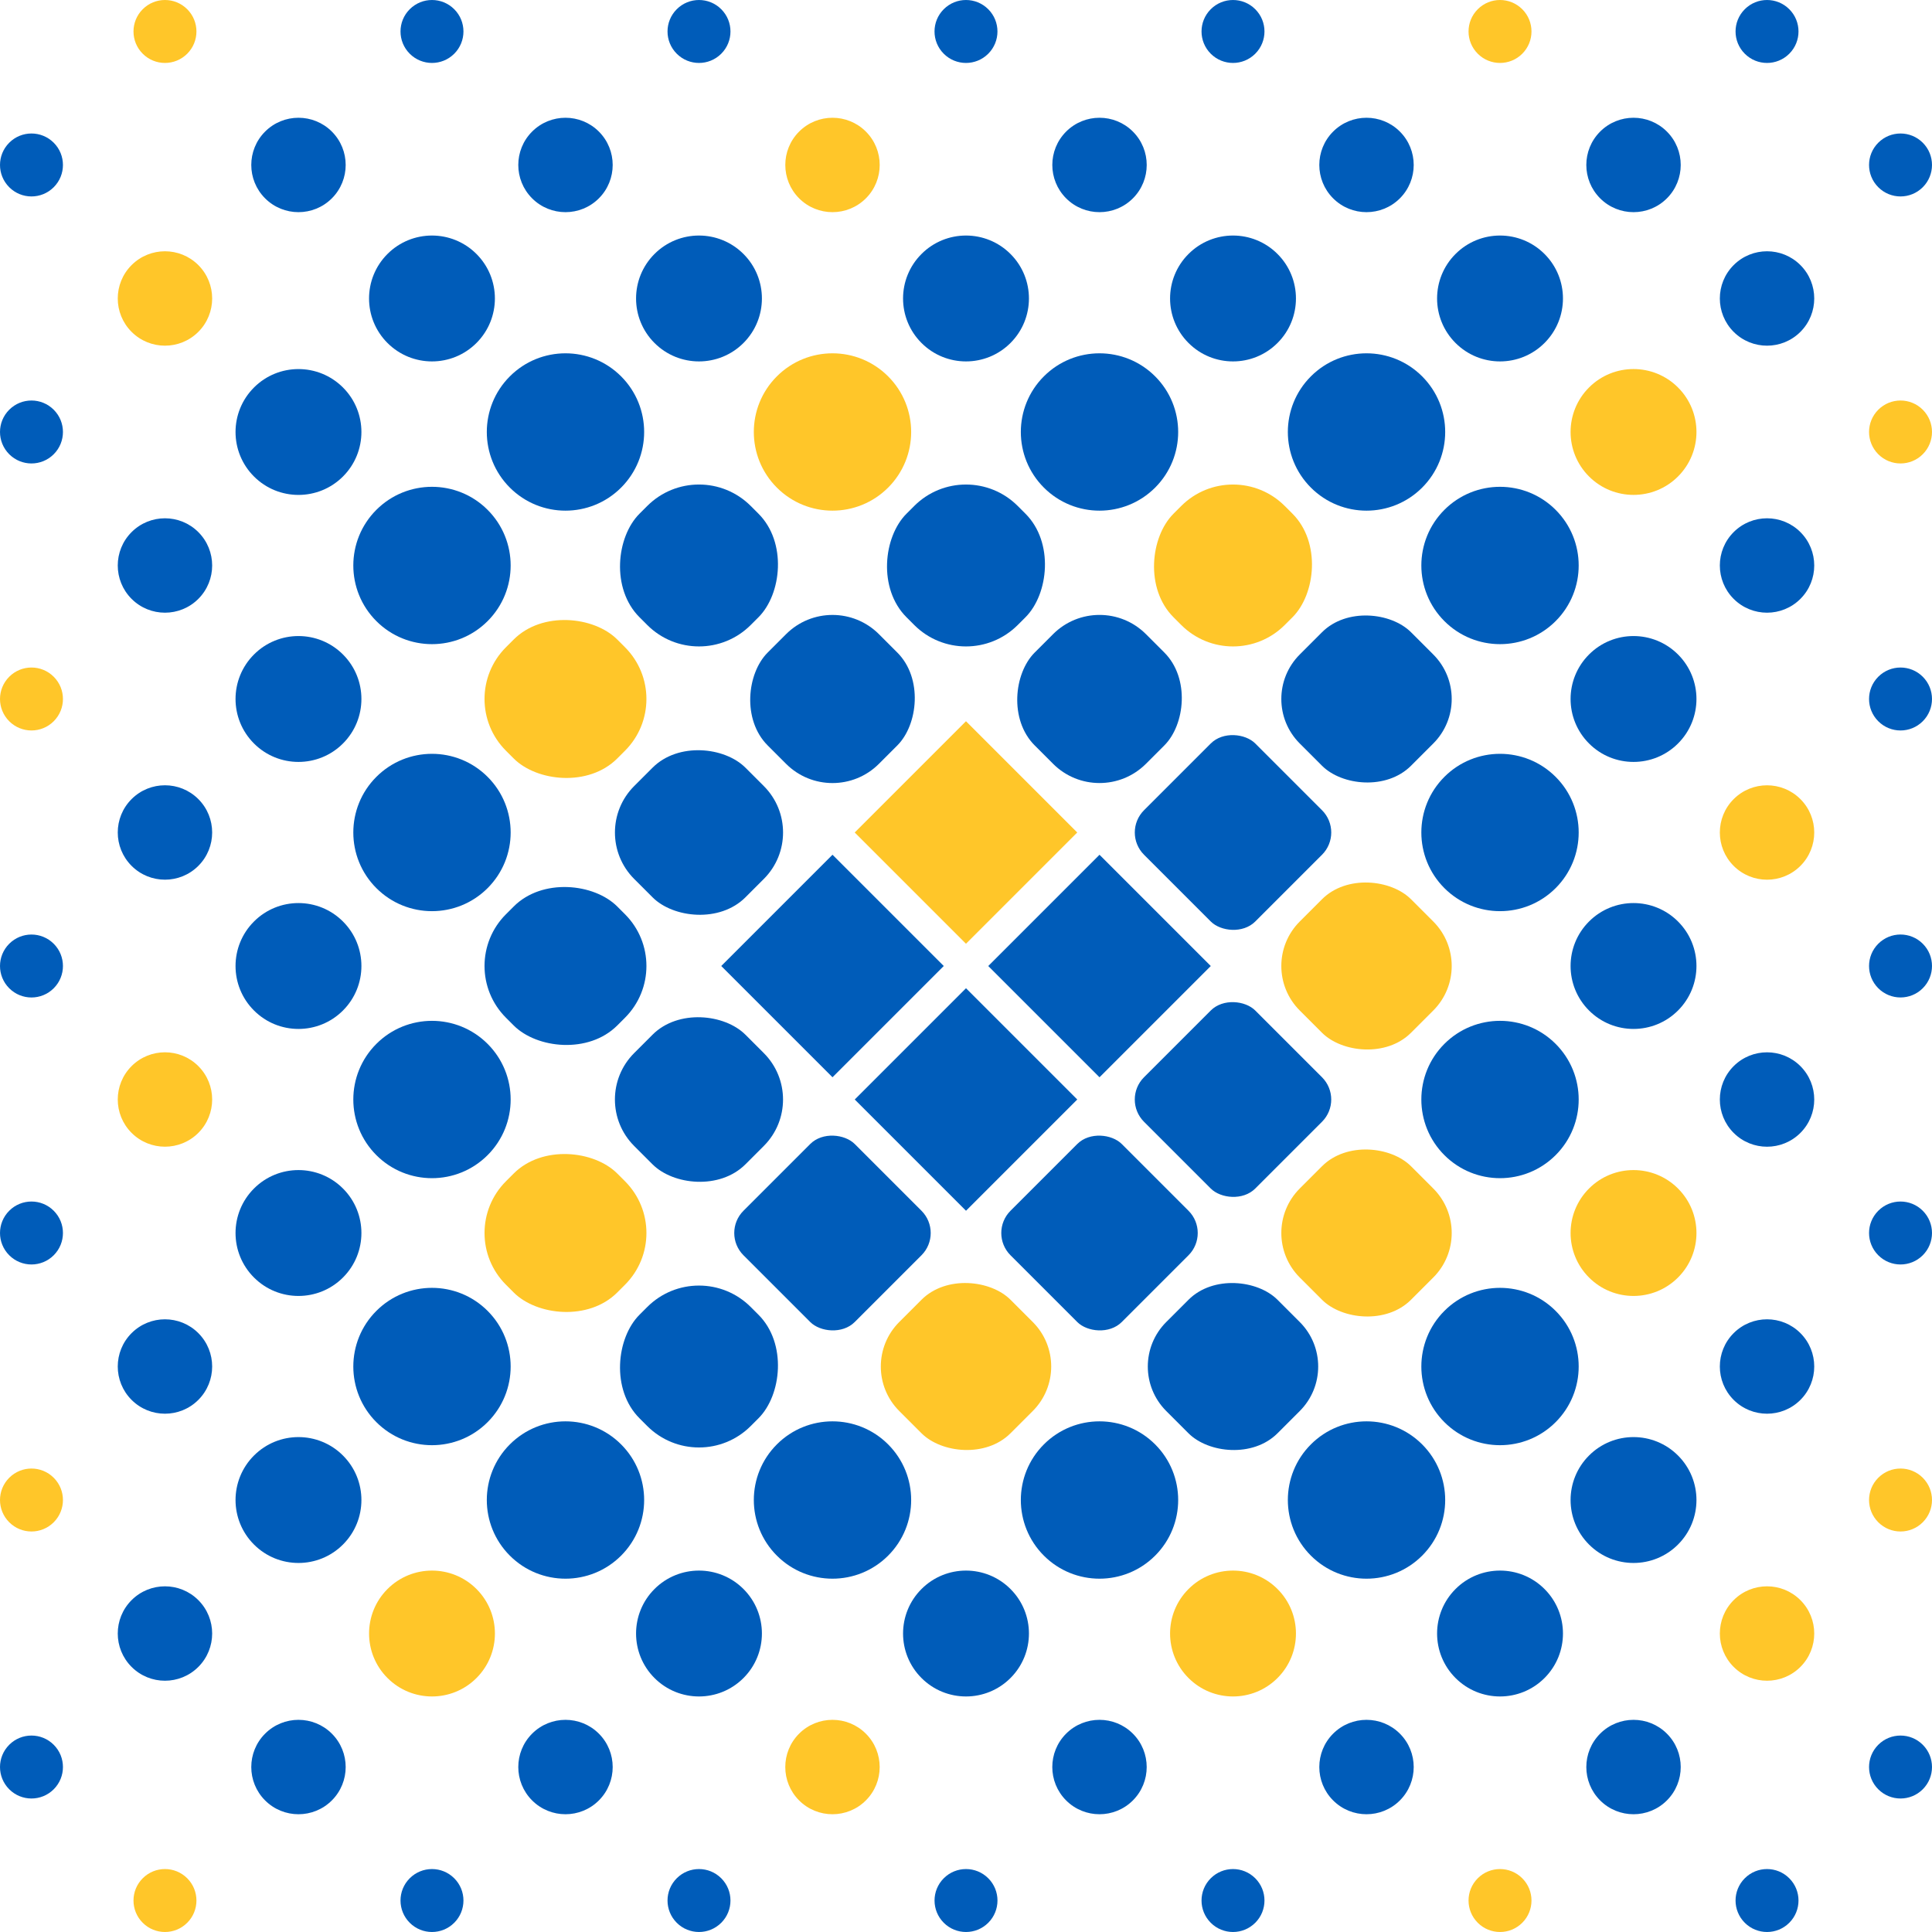 <?xml version="1.0" encoding="UTF-8"?><svg id="b" xmlns="http://www.w3.org/2000/svg" width="88.788" height="88.788" viewBox="0 0 88.788 88.788"><defs><style>.d{fill:#005cb9;}.e{fill:#ffc629;}</style></defs><g id="c"><path class="d" d="M80.184.424h0c.565-.565,1.48-.565,2.045,0h0c.565.565.565,1.48,0,2.045h0c-.565.565-1.48.565-2.045,0h0c-.565-.565-.565-1.48,0-2.045Z"/><path class="d" d="M73.537,9.115h0c.847.847,2.221.847,3.068,0h0c.847-.847.847-2.221,0-3.068h0c-.847-.847-2.221-.847-3.068,0h0c-.847.847-.847,2.221,0,3.068Z"/><path class="e" d="M67.913,2.469h0c.565.565,1.48.565,2.045,0h0c.565-.565.565-1.48,0-2.045h0c-.565-.565-1.48-.565-2.045,0h0c-.565.565-.565,1.48,0,2.045Z"/><path class="d" d="M66.891,15.762h0c1.13,1.13,2.961,1.13,4.09,0h0c1.13-1.13,1.13-2.961,0-4.09h0c-1.129-1.13-2.961-1.13-4.09,0h0c-1.13,1.129-1.13,2.961,0,4.09Z"/><path class="d" d="M61.266,9.115h0c.847.847,2.221.847,3.068,0h0c.847-.847.847-2.221,0-3.068h0c-.847-.847-2.221-.847-3.068,0h0c-.847.847-.847,2.221,0,3.068Z"/><path class="d" d="M55.642,2.469h0c.565.565,1.48.565,2.045,0h0c.565-.565.565-1.48,0-2.045h0c-.565-.565-1.48-.565-2.045,0h0c-.565.565-.565,1.48,0,2.045Z"/><path class="d" d="M60.244,22.409h0c1.412,1.412,3.701,1.412,5.113,0h0c1.412-1.412,1.412-3.701,0-5.113h0c-1.412-1.412-3.701-1.412-5.113,0h0c-1.412,1.412-1.412,3.701,0,5.113Z"/><path class="d" d="M54.62,15.762h0c1.129,1.13,2.961,1.13,4.09,0h0c1.13-1.13,1.13-2.961,0-4.09h0c-1.129-1.13-2.961-1.13-4.09,0h0c-1.13,1.129-1.13,2.961,0,4.09Z"/><path class="d" d="M48.996,9.115h0c.847.847,2.221.847,3.068,0h0c.847-.847.847-2.221,0-3.068h0c-.847-.847-2.221-.847-3.068,0h0c-.847.847-.847,2.221,0,3.068Z"/><path class="d" d="M43.371,2.469h0c.565.565,1.48.565,2.045,0h0c.565-.565.565-1.48,0-2.045h0c-.565-.565-1.48-.565-2.045,0h0c-.565.565-.565,1.48,0,2.045Z"/><rect class="e" x="53.05" y="22.372" width="7.231" height="7.231" rx="3.363" ry="3.363" transform="translate(78.357 84.432) rotate(-135)"/><path class="d" d="M47.973,22.409h0c1.412,1.412,3.701,1.412,5.113,0h0c1.412-1.412,1.412-3.701,0-5.113h0c-1.412-1.412-3.701-1.412-5.113,0h0c-1.412,1.412-1.412,3.701,0,5.113Z"/><path class="d" d="M42.349,15.762h0c1.129,1.13,2.961,1.13,4.09,0h0c1.13-1.13,1.13-2.961,0-4.09h0c-1.13-1.13-2.961-1.13-4.09,0h0c-1.13,1.129-1.13,2.961,0,4.09Z"/><path class="e" d="M36.725,9.115h0c.847.847,2.221.847,3.068,0h0c.847-.847.847-2.221,0-3.068h0c-.847-.847-2.221-.847-3.068,0h0c-.847.847-.847,2.221,0,3.068Z"/><path class="d" d="M31.101,2.469h0c.565.565,1.48.565,2.045,0h0c.565-.565.565-1.48,0-2.045h0c-.565-.565-1.48-.565-2.045,0h0c-.565.565-.565,1.48,0,2.045Z"/><rect class="d" x="46.914" y="28.508" width="7.231" height="7.231" rx="3.018" ry="3.018" transform="translate(63.545 90.567) rotate(-135)"/><rect class="d" x="40.779" y="22.372" width="7.231" height="7.231" rx="3.363" ry="3.363" transform="translate(57.41 75.755) rotate(-135.001)"/><path class="e" d="M35.702,22.409h0c1.412,1.412,3.701,1.412,5.113,0h0c1.412-1.412,1.412-3.701,0-5.113h0c-1.412-1.412-3.701-1.412-5.113,0h0c-1.412,1.412-1.412,3.701,0,5.113Z"/><path class="d" d="M30.078,15.762h0c1.13,1.13,2.961,1.13,4.09,0h0c1.129-1.13,1.129-2.961,0-4.09h0c-1.13-1.13-2.961-1.13-4.09,0h0c-1.129,1.129-1.129,2.961,0,4.09Z"/><path class="d" d="M24.454,9.115h0c.847.847,2.221.847,3.068,0h0c.847-.847.847-2.221,0-3.068h0c-.847-.847-2.221-.847-3.068,0h0c-.847.847-.847,2.221,0,3.068Z"/><path class="d" d="M18.83,2.469h0c.565.565,1.48.565,2.045,0h0c.565-.565.565-1.48,0-2.045h0c-.565-.565-1.48-.565-2.045,0h0c-.565.565-.565,1.48,0,2.045Z"/><rect class="e" x="40.779" y="34.643" width="7.231" height="7.231" transform="translate(48.732 96.703) rotate(-135)"/><rect class="d" x="34.643" y="28.508" width="7.231" height="7.231" rx="3.018" ry="3.018" transform="translate(42.597 81.891) rotate(-135)"/><rect class="d" x="28.508" y="22.372" width="7.231" height="7.231" rx="3.363" ry="3.363" transform="translate(36.462 67.078) rotate(-135)"/><path class="d" d="M23.431,22.409h0c1.412,1.412,3.701,1.412,5.113,0h0c1.412-1.412,1.412-3.701,0-5.113h0c-1.412-1.412-3.701-1.412-5.113,0h0c-1.412,1.412-1.412,3.701,0,5.113Z"/><path class="d" d="M17.807,15.762h0c1.13,1.13,2.961,1.13,4.09,0h0c1.129-1.13,1.129-2.961,0-4.09h0c-1.13-1.13-2.961-1.13-4.09,0h0c-1.129,1.129-1.129,2.961,0,4.09Z"/><path class="d" d="M12.183,9.115h0c.847.847,2.221.847,3.068,0h0c.847-.847.847-2.221,0-3.068h0c-.847-.847-2.221-.847-3.068,0h0c-.847.847-.847,2.221,0,3.068Z"/><path class="e" d="M6.559,2.469h0c.565.565,1.48.565,2.045,0h0c.565-.565.565-1.48,0-2.045h0c-.565-.565-1.48-.565-2.045,0h0c-.565.565-.565,1.48,0,2.045Z"/><path class="d" d="M2.469,8.604h0c.565-.565.565-1.48,0-2.045h0c-.565-.565-1.48-.565-2.045,0H.424c-.565.565-.565,1.48,0,2.045H.424c.565.565,1.48.565,2.045,0Z"/><path class="e" d="M9.115,15.251h0c.847-.847.847-2.221,0-3.068h0c-.847-.847-2.221-.847-3.068,0h0c-.847.847-.847,2.221,0,3.068h0c.847.847,2.221.847,3.068,0Z"/><path class="d" d="M2.469,20.875h0c.565-.565.565-1.48,0-2.045h0c-.565-.565-1.48-.565-2.045,0H.424c-.565.565-.565,1.48,0,2.045H.424c.565.565,1.48.565,2.045,0Z"/><path class="d" d="M15.762,21.898h0c1.13-1.13,1.13-2.961,0-4.09h0c-1.13-1.129-2.961-1.129-4.09,0h0c-1.13,1.13-1.13,2.961,0,4.09h0c1.129,1.129,2.961,1.129,4.09,0Z"/><path class="d" d="M9.115,27.522h0c.847-.847.847-2.221,0-3.068h0c-.847-.847-2.221-.847-3.068,0h0c-.847.847-.847,2.221,0,3.068h0c.847.847,2.221.847,3.068,0Z"/><path class="e" d="M2.469,33.146h0c.565-.565.565-1.48,0-2.045h0c-.565-.565-1.48-.565-2.045,0H.424c-.565.565-.565,1.48,0,2.045H.424c.565.565,1.48.565,2.045,0Z"/><path class="d" d="M22.409,28.544h0c1.412-1.412,1.412-3.701,0-5.113h0c-1.412-1.412-3.701-1.412-5.113,0h0c-1.412,1.412-1.412,3.701,0,5.113h0c1.412,1.412,3.701,1.412,5.113,0Z"/><path class="d" d="M15.762,34.168h0c1.13-1.13,1.13-2.961,0-4.09h0c-1.13-1.13-2.961-1.13-4.09,0h0c-1.13,1.13-1.13,2.961,0,4.09h0c1.129,1.13,2.961,1.13,4.09,0Z"/><path class="d" d="M9.115,39.792h0c.847-.847.847-2.221,0-3.068h0c-.847-.847-2.221-.847-3.068,0h0c-.847.847-.847,2.221,0,3.068h0c.847.847,2.221.847,3.068,0Z"/><path class="d" d="M2.469,45.417h0c.565-.565.565-1.48,0-2.045h0c-.565-.565-1.48-.565-2.045,0H.424c-.565.565-.565,1.48,0,2.045H.424c.565.565,1.48.565,2.045,0Z"/><rect class="e" x="22.372" y="28.508" width="7.231" height="7.231" rx="3.363" ry="3.363" transform="translate(67.078 36.462) rotate(135)"/><path class="d" d="M22.409,40.815h0c1.412-1.412,1.412-3.701,0-5.113h0c-1.412-1.412-3.701-1.412-5.113,0h0c-1.412,1.412-1.412,3.701,0,5.113h0c1.412,1.412,3.701,1.412,5.113,0Z"/><path class="d" d="M15.762,46.439h0c1.13-1.13,1.13-2.961,0-4.09h0c-1.13-1.13-2.961-1.13-4.09,0h0c-1.13,1.129-1.13,2.961,0,4.09h0c1.129,1.13,2.961,1.13,4.09,0Z"/><path class="e" d="M9.115,52.063h0c.847-.847.847-2.221,0-3.068h0c-.847-.847-2.221-.847-3.068,0h0c-.847.847-.847,2.221,0,3.068h0c.847.847,2.221.847,3.068,0Z"/><path class="d" d="M2.469,57.687h0c.565-.565.565-1.48,0-2.045h0c-.565-.565-1.48-.565-2.045,0H.424c-.565.565-.565,1.48,0,2.045H.424c.565.565,1.48.565,2.045,0Z"/><rect class="d" x="28.508" y="34.643" width="7.231" height="7.231" rx="3.018" ry="3.018" transform="translate(81.891 42.597) rotate(135)"/><rect class="d" x="22.372" y="40.779" width="7.231" height="7.231" rx="3.363" ry="3.363" transform="translate(75.755 57.409) rotate(135)"/><path class="d" d="M22.409,53.086h0c1.412-1.412,1.412-3.701,0-5.113h0c-1.412-1.412-3.701-1.412-5.113,0h0c-1.412,1.412-1.412,3.701,0,5.113h0c1.412,1.412,3.701,1.412,5.113,0Z"/><path class="d" d="M15.762,58.71h0c1.13-1.129,1.13-2.961,0-4.09h0c-1.13-1.13-2.961-1.13-4.09,0h0c-1.13,1.13-1.13,2.961,0,4.09h0c1.129,1.13,2.961,1.13,4.09,0Z"/><path class="d" d="M9.115,64.334h0c.847-.847.847-2.221,0-3.068h0c-.847-.847-2.221-.847-3.068,0h0c-.847.847-.847,2.221,0,3.068h0c.847.847,2.221.847,3.068,0Z"/><path class="e" d="M2.469,69.958h0c.565-.565.565-1.48,0-2.045h0c-.565-.565-1.48-.565-2.045,0H.424c-.565.565-.565,1.48,0,2.045H.424c.565.565,1.48.565,2.045,0Z"/><rect class="d" x="34.643" y="40.779" width="7.231" height="7.231" transform="translate(96.703 48.733) rotate(135)"/><rect class="d" x="28.508" y="46.914" width="7.231" height="7.231" rx="3.018" ry="3.018" transform="translate(90.567 63.545) rotate(135)"/><rect class="e" x="22.372" y="53.05" width="7.231" height="7.231" rx="3.363" ry="3.363" transform="translate(84.432 78.357) rotate(135)"/><path class="d" d="M22.409,65.357h0c1.412-1.412,1.412-3.701,0-5.113h0c-1.412-1.412-3.701-1.412-5.113,0h0c-1.412,1.412-1.412,3.701,0,5.113h0c1.412,1.412,3.701,1.412,5.113,0Z"/><path class="d" d="M15.762,70.981h0c1.13-1.13,1.13-2.961,0-4.09h0c-1.13-1.13-2.961-1.13-4.09,0h0c-1.13,1.13-1.13,2.961,0,4.09h0c1.129,1.13,2.961,1.13,4.09,0Z"/><path class="d" d="M9.115,76.605h0c.847-.847.847-2.221,0-3.068h0c-.847-.847-2.221-.847-3.068,0h0c-.847.847-.847,2.221,0,3.068h0c.847.847,2.221.847,3.068,0Z"/><path class="d" d="M2.469,82.229h0c.565-.565.565-1.48,0-2.045h0c-.565-.565-1.48-.565-2.045,0H.424c-.565.565-.565,1.48,0,2.045H.424c.565.565,1.48.565,2.045,0Z"/><path class="e" d="M8.604,86.319h0c-.565-.565-1.48-.565-2.045,0h0c-.565.565-.565,1.48,0,2.045h0c.565.565,1.48.565,2.045,0h0c.565-.565.565-1.48,0-2.045Z"/><path class="d" d="M15.251,79.673h0c-.847-.847-2.221-.847-3.068,0h0c-.847.847-.847,2.221,0,3.068h0c.847.847,2.221.847,3.068,0h0c.847-.847.847-2.221,0-3.068Z"/><path class="d" d="M20.875,86.319h0c-.565-.565-1.48-.565-2.045,0h0c-.565.565-.565,1.48,0,2.045h0c.565.565,1.48.565,2.045,0h0c.565-.565.565-1.48,0-2.045Z"/><path class="e" d="M21.898,73.026h0c-1.13-1.13-2.961-1.13-4.09,0h0c-1.129,1.129-1.129,2.961,0,4.09h0c1.13,1.13,2.961,1.13,4.09,0h0c1.129-1.13,1.129-2.961,0-4.09Z"/><path class="d" d="M27.522,79.673h0c-.847-.847-2.221-.847-3.068,0h0c-.847.847-.847,2.221,0,3.068h0c.847.847,2.221.847,3.068,0h0c.847-.847.847-2.221,0-3.068Z"/><path class="d" d="M33.146,86.319h0c-.565-.565-1.48-.565-2.045,0h0c-.565.565-.565,1.48,0,2.045h0c.565.565,1.48.565,2.045,0h0c.565-.565.565-1.48,0-2.045Z"/><path class="d" d="M28.544,66.379h0c-1.412-1.412-3.701-1.412-5.113,0h0c-1.412,1.412-1.412,3.701,0,5.113h0c1.412,1.412,3.701,1.412,5.113,0h0c1.412-1.412,1.412-3.701,0-5.113Z"/><path class="d" d="M34.168,73.026h0c-1.13-1.13-2.961-1.13-4.09,0h0c-1.129,1.129-1.129,2.961,0,4.09h0c1.13,1.13,2.961,1.13,4.09,0h0c1.129-1.13,1.129-2.961,0-4.09Z"/><path class="e" d="M39.792,79.673h0c-.847-.847-2.221-.847-3.068,0h0c-.847.847-.847,2.221,0,3.068h0c.847.847,2.221.847,3.068,0h0c.847-.847.847-2.221,0-3.068Z"/><path class="d" d="M45.417,86.319h0c-.565-.565-1.48-.565-2.045,0h0c-.565.565-.565,1.48,0,2.045h0c.565.565,1.48.565,2.045,0h0c.565-.565.565-1.48,0-2.045Z"/><rect class="d" x="28.508" y="59.185" width="7.231" height="7.231" rx="3.363" ry="3.363" transform="translate(53.815 -4.321) rotate(45)"/><path class="d" d="M40.815,66.379h0c-1.412-1.412-3.701-1.412-5.113,0h0c-1.412,1.412-1.412,3.701,0,5.113h0c1.412,1.412,3.701,1.412,5.113,0h0c1.412-1.412,1.412-3.701,0-5.113Z"/><path class="d" d="M46.439,73.026h0c-1.13-1.13-2.961-1.13-4.09,0h0c-1.13,1.129-1.13,2.961,0,4.09h0c1.129,1.13,2.961,1.13,4.09,0h0c1.13-1.13,1.13-2.961,0-4.09Z"/><path class="d" d="M52.063,79.673h0c-.847-.847-2.221-.847-3.068,0h0c-.847.847-.847,2.221,0,3.068h0c.847.847,2.221.847,3.068,0h0c.847-.847.847-2.221,0-3.068Z"/><path class="d" d="M57.687,86.319h0c-.565-.565-1.48-.565-2.045,0h0c-.565.565-.565,1.48,0,2.045h0c.565.565,1.48.565,2.045,0h0c.565-.565.565-1.48,0-2.045Z"/><rect class="d" x="34.643" y="53.049" width="7.231" height="7.231" rx="1.446" ry="1.446" transform="translate(-28.863 43.65) rotate(-45)"/><rect class="e" x="40.779" y="59.185" width="7.231" height="7.231" rx="2.892" ry="2.892" transform="translate(-31.404 49.785) rotate(-45)"/><path class="d" d="M53.086,66.379h0c-1.412-1.412-3.701-1.412-5.113,0h0c-1.412,1.412-1.412,3.701,0,5.113h0c1.412,1.412,3.701,1.412,5.113,0h0c1.412-1.412,1.412-3.701,0-5.113Z"/><path class="e" d="M58.71,73.026h0c-1.129-1.13-2.961-1.13-4.09,0h0c-1.13,1.129-1.13,2.961,0,4.09h0c1.129,1.13,2.961,1.13,4.09,0h0c1.13-1.13,1.13-2.961,0-4.09Z"/><path class="d" d="M64.334,79.673h0c-.847-.847-2.221-.847-3.068,0h0c-.847.847-.847,2.221,0,3.068h0c.847.847,2.221.847,3.068,0h0c.847-.847.847-2.221,0-3.068Z"/><path class="e" d="M69.958,86.319h0c-.565-.565-1.48-.565-2.045,0h0c-.565.565-.565,1.48,0,2.045h0c.565.565,1.48.565,2.045,0h0c.565-.565.565-1.48,0-2.045Z"/><rect class="d" x="40.779" y="46.914" width="7.231" height="7.231" transform="translate(-22.727 46.191) rotate(-45)"/><rect class="d" x="46.914" y="53.049" width="7.231" height="7.231" rx="1.446" ry="1.446" transform="translate(-25.268 52.327) rotate(-45)"/><rect class="d" x="53.049" y="59.185" width="7.231" height="7.231" rx="2.892" ry="2.892" transform="translate(-27.81 58.462) rotate(-45)"/><path class="d" d="M65.357,66.379h0c-1.412-1.412-3.701-1.412-5.113,0h0c-1.412,1.412-1.412,3.701,0,5.113h0c1.412,1.412,3.701,1.412,5.113,0h0c1.412-1.412,1.412-3.701,0-5.113Z"/><path class="d" d="M70.981,73.026h0c-1.129-1.13-2.961-1.13-4.09,0h0c-1.13,1.129-1.13,2.961,0,4.09h0c1.13,1.13,2.961,1.13,4.09,0h0c1.13-1.13,1.13-2.961,0-4.09Z"/><path class="d" d="M76.605,79.673h0c-.847-.847-2.221-.847-3.068,0h0c-.847.847-.847,2.221,0,3.068h0c.847.847,2.221.847,3.068,0h0c.847-.847.847-2.221,0-3.068Z"/><path class="d" d="M82.229,86.319h0c-.565-.565-1.48-.565-2.045,0h0c-.565.565-.565,1.48,0,2.045h0c.565.565,1.48.565,2.045,0h0c.565-.565.565-1.48,0-2.045Z"/><path class="d" d="M86.319,80.184h0c-.565.565-.565,1.48,0,2.045h0c.565.565,1.48.565,2.045,0h0c.565-.565.565-1.48,0-2.045h0c-.565-.565-1.48-.565-2.045,0Z"/><path class="e" d="M79.673,73.537h0c-.847.847-.847,2.221,0,3.068h0c.847.847,2.221.847,3.068,0h0c.847-.847.847-2.221,0-3.068h0c-.847-.847-2.221-.847-3.068,0Z"/><path class="e" d="M86.319,67.913h0c-.565.565-.565,1.48,0,2.045h0c.565.565,1.48.565,2.045,0h0c.565-.565.565-1.48,0-2.045h0c-.565-.565-1.48-.565-2.045,0Z"/><path class="d" d="M73.026,66.891h0c-1.13,1.13-1.13,2.961,0,4.09h0c1.129,1.13,2.961,1.13,4.09,0h0c1.13-1.13,1.13-2.961,0-4.09h0c-1.13-1.13-2.961-1.13-4.09,0Z"/><path class="d" d="M79.673,61.266h0c-.847.847-.847,2.221,0,3.068h0c.847.847,2.221.847,3.068,0h0c.847-.847.847-2.221,0-3.068h0c-.847-.847-2.221-.847-3.068,0Z"/><path class="d" d="M86.319,55.642h0c-.565.565-.565,1.48,0,2.045h0c.565.565,1.48.565,2.045,0h0c.565-.565.565-1.48,0-2.045h0c-.565-.565-1.48-.565-2.045,0Z"/><path class="d" d="M66.379,60.244h0c-1.412,1.412-1.412,3.701,0,5.113h0c1.412,1.412,3.701,1.412,5.113,0h0c1.412-1.412,1.412-3.701,0-5.113h0c-1.412-1.412-3.701-1.412-5.113,0Z"/><path class="e" d="M73.026,54.62h0c-1.13,1.13-1.13,2.961,0,4.09h0c1.129,1.13,2.961,1.13,4.09,0h0c1.13-1.129,1.13-2.961,0-4.09h0c-1.13-1.13-2.961-1.13-4.09,0Z"/><path class="d" d="M79.673,48.996h0c-.847.847-.847,2.221,0,3.068h0c.847.847,2.221.847,3.068,0h0c.847-.847.847-2.221,0-3.068h0c-.847-.847-2.221-.847-3.068,0Z"/><path class="d" d="M86.319,43.371h0c-.565.565-.565,1.48,0,2.045h0c.565.565,1.48.565,2.045,0h0c.565-.565.565-1.48,0-2.045h0c-.565-.565-1.48-.565-2.045,0Z"/><rect class="e" x="59.185" y="53.049" width="7.231" height="7.231" rx="2.892" ry="2.892" transform="translate(-21.674 61.003) rotate(-45)"/><path class="d" d="M66.379,47.973h0c-1.412,1.412-1.412,3.701,0,5.113h0c1.412,1.412,3.701,1.412,5.113,0h0c1.412-1.412,1.412-3.701,0-5.113h0c-1.412-1.412-3.701-1.412-5.113,0Z"/><path class="d" d="M73.026,42.349h0c-1.13,1.129-1.13,2.961,0,4.09h0c1.129,1.13,2.961,1.13,4.09,0h0c1.13-1.13,1.13-2.961,0-4.09h0c-1.13-1.13-2.961-1.13-4.09,0Z"/><path class="e" d="M79.673,36.725h0c-.847.847-.847,2.221,0,3.068h0c.847.847,2.221.847,3.068,0h0c.847-.847.847-2.221,0-3.068h0c-.847-.847-2.221-.847-3.068,0Z"/><path class="d" d="M86.319,31.101h0c-.565.565-.565,1.48,0,2.045h0c.565.565,1.48.565,2.045,0h0c.565-.565.565-1.48,0-2.045h0c-.565-.565-1.48-.565-2.045,0Z"/><rect class="d" x="53.049" y="46.914" width="7.231" height="7.231" rx="1.446" ry="1.446" transform="translate(-19.133 54.868) rotate(-45)"/><rect class="e" x="59.185" y="40.779" width="7.231" height="7.231" rx="2.892" ry="2.892" transform="translate(-12.998 57.409) rotate(-45)"/><path class="d" d="M66.379,35.702h0c-1.412,1.412-1.412,3.701,0,5.113h0c1.412,1.412,3.701,1.412,5.113,0h0c1.412-1.412,1.412-3.701,0-5.113h0c-1.412-1.412-3.701-1.412-5.113,0Z"/><path class="d" d="M73.026,30.078h0c-1.13,1.13-1.13,2.961,0,4.09h0c1.129,1.13,2.961,1.13,4.09,0h0c1.13-1.13,1.13-2.961,0-4.09h0c-1.13-1.13-2.961-1.13-4.09,0Z"/><path class="d" d="M79.673,24.454h0c-.847.847-.847,2.221,0,3.068h0c.847.847,2.221.847,3.068,0h0c.847-.847.847-2.221,0-3.068h0c-.847-.847-2.221-.847-3.068,0Z"/><path class="e" d="M86.319,18.83h0c-.565.565-.565,1.48,0,2.045h0c.565.565,1.48.565,2.045,0h0c.565-.565.565-1.48,0-2.045h0c-.565-.565-1.48-.565-2.045,0Z"/><rect class="d" x="46.914" y="40.779" width="7.231" height="7.231" transform="translate(-16.592 48.733) rotate(-45)"/><rect class="d" x="53.05" y="34.643" width="7.231" height="7.231" rx="1.446" ry="1.446" transform="translate(-10.456 51.274) rotate(-45)"/><rect class="d" x="59.185" y="28.508" width="7.231" height="7.231" rx="2.892" ry="2.892" transform="translate(-4.321 53.815) rotate(-45)"/><path class="d" d="M66.379,23.431h0c-1.412,1.412-1.412,3.701,0,5.113h0c1.412,1.412,3.701,1.412,5.113,0h0c1.412-1.412,1.412-3.701,0-5.113h0c-1.412-1.412-3.701-1.412-5.113,0Z"/><path class="e" d="M73.026,17.807h0c-1.13,1.13-1.13,2.961,0,4.09h0c1.129,1.129,2.961,1.129,4.09,0h0c1.13-1.13,1.13-2.961,0-4.09h0c-1.13-1.129-2.961-1.129-4.09,0Z"/><path class="d" d="M79.673,12.183h0c-.847.847-.847,2.221,0,3.068h0c.847.847,2.221.847,3.068,0h0c.847-.847.847-2.221,0-3.068h0c-.847-.847-2.221-.847-3.068,0Z"/><path class="d" d="M86.319,6.559h0c-.565.565-.565,1.48,0,2.045h0c.565.565,1.48.565,2.045,0h0c.565-.565.565-1.48,0-2.045h0c-.565-.565-1.48-.565-2.045,0Z"/></g></svg>